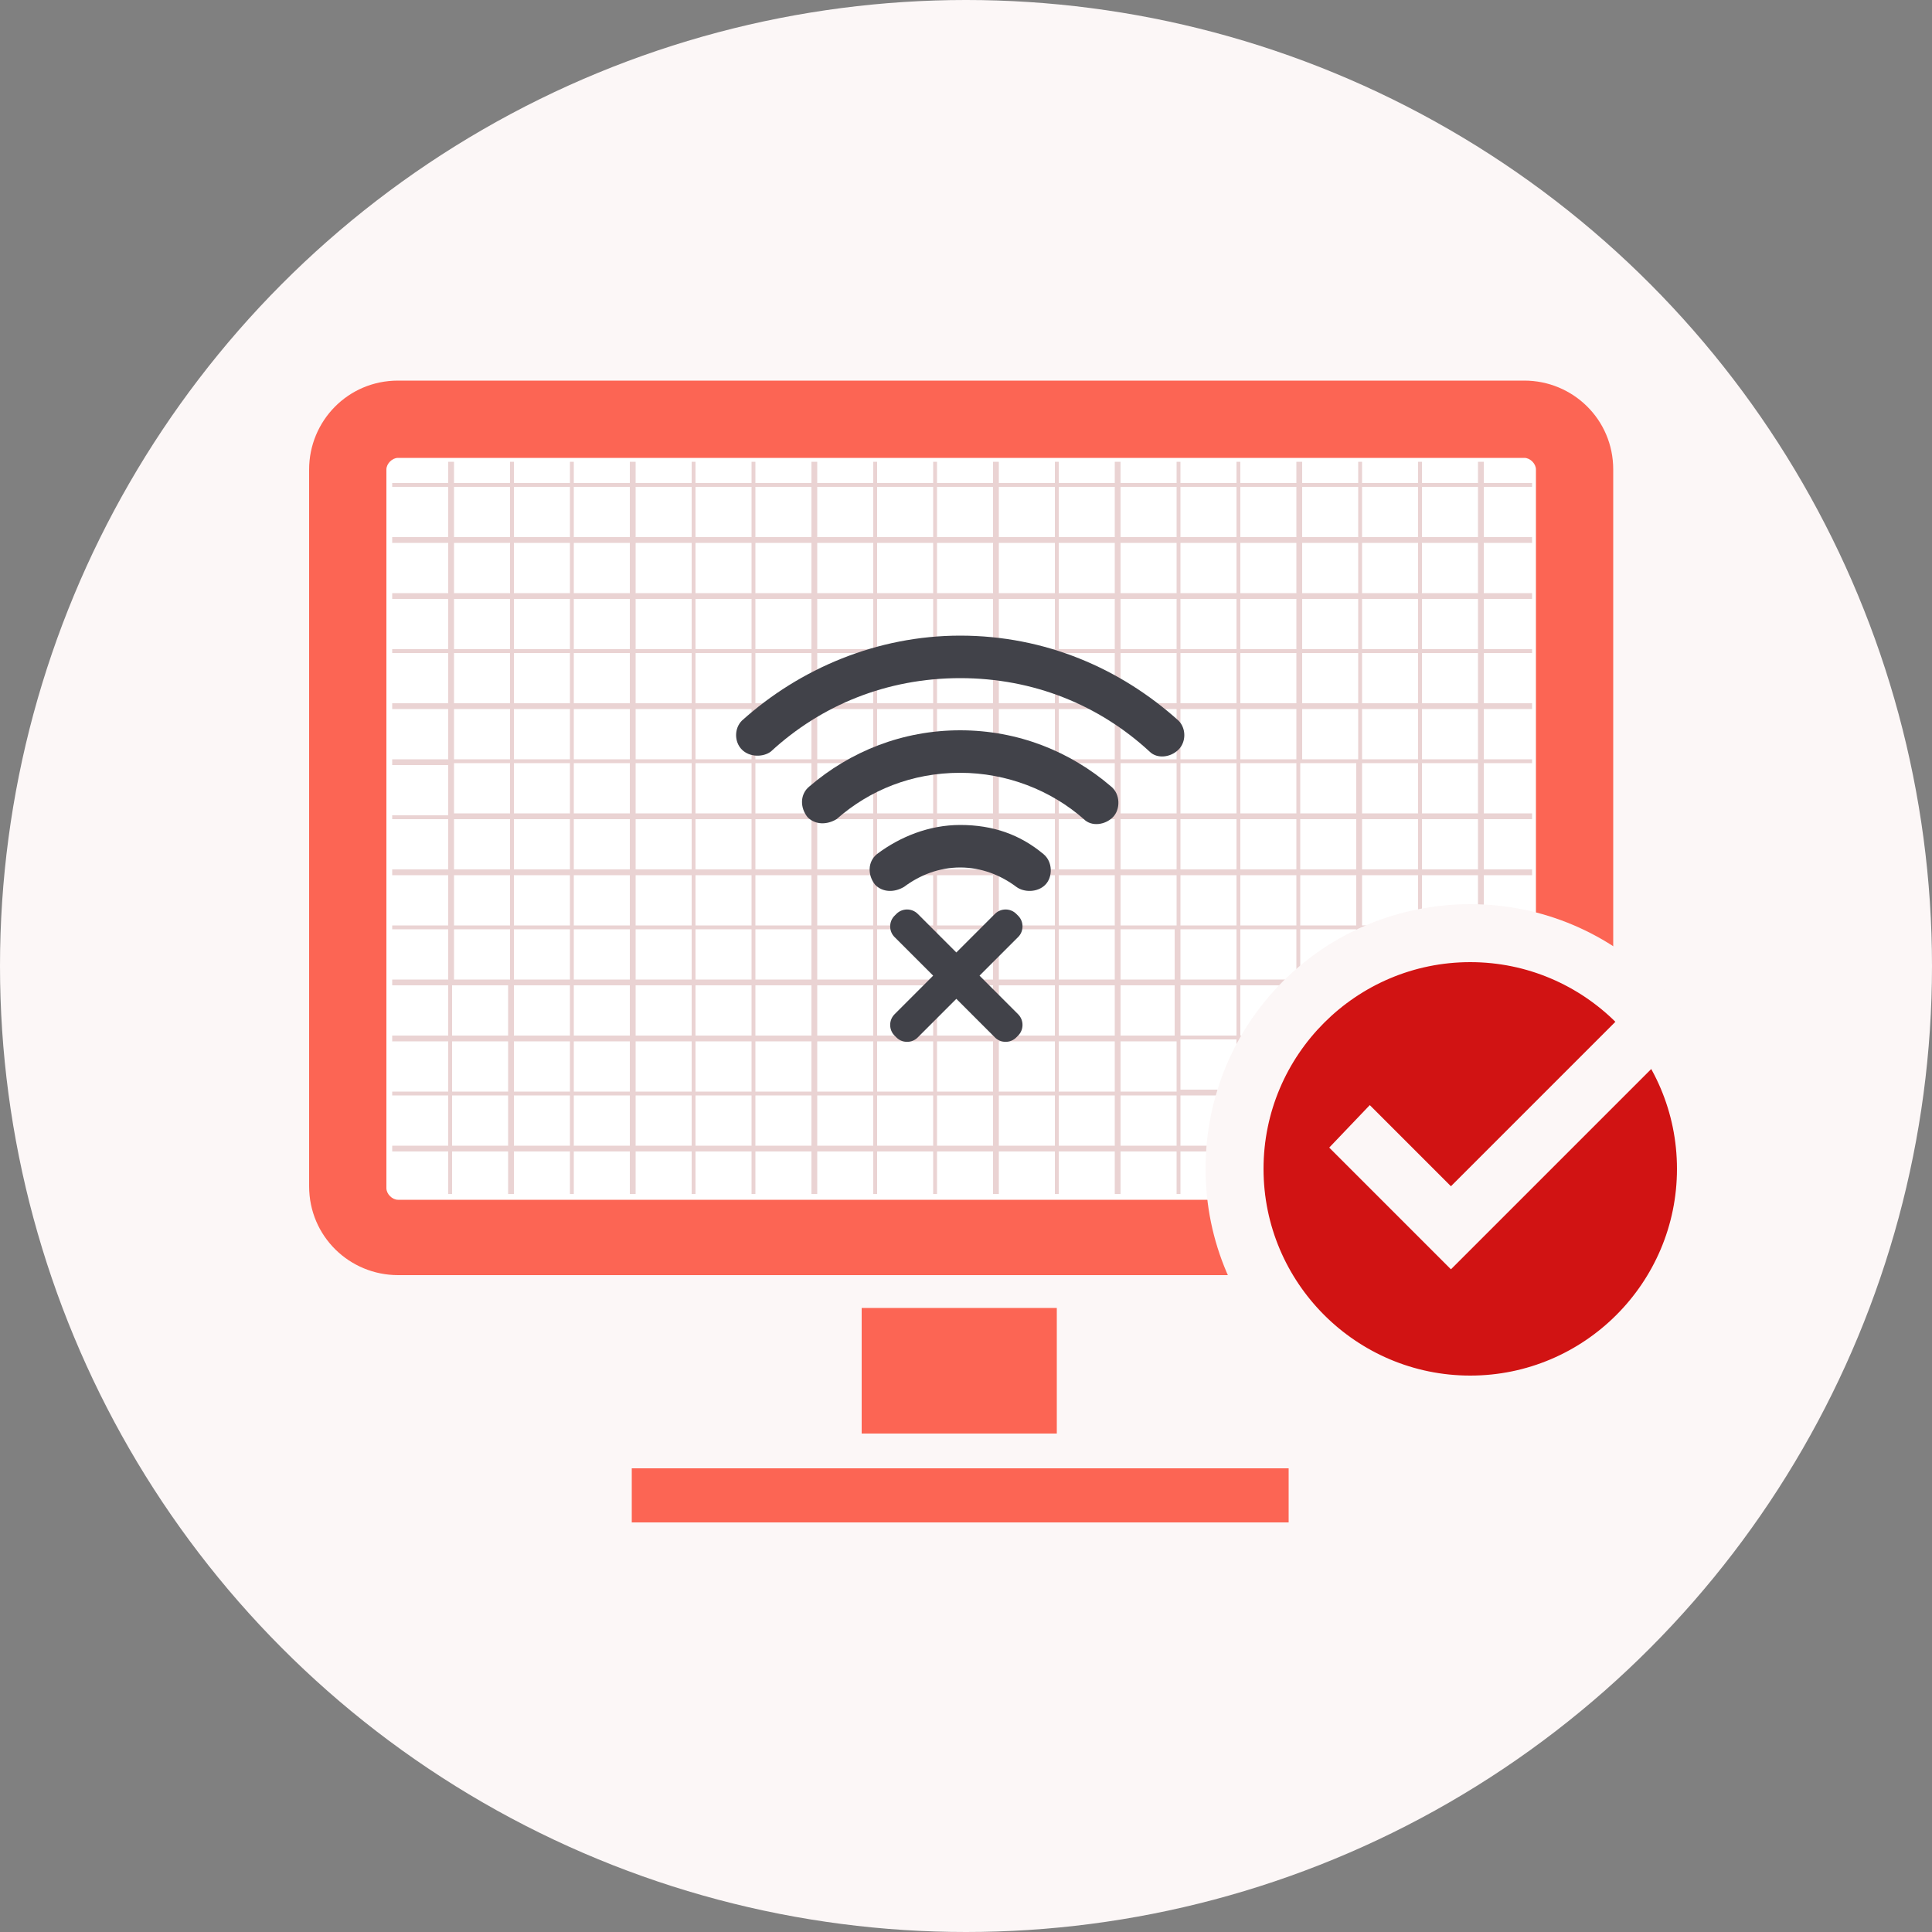 <?xml version="1.0" encoding="utf-8"?>
<!-- Generator: Adobe Illustrator 19.0.0, SVG Export Plug-In . SVG Version: 6.00 Build 0)  -->
<svg version="1.1" id="图层_1" xmlns="http://www.w3.org/2000/svg" xmlns:xlink="http://www.w3.org/1999/xlink" x="0px" y="0px"
	 viewBox="0 0 100 100" style="enable-background:new 0 0 100 100;" xml:space="preserve">
<rect x="0" y="0" width="100" height="100" fill="#808080" stroke="none"/>
<style type="text/css">
	.st0{fill:#FCF7F7;}
	.st1{fill:#FFFFFF;}
	.st2{fill:#FC6554;}
	.st3{clip-path:url(#SVGID_2_);}
	.st4{fill:#EAD3D3;}
	.st5{fill:#414249;}
	.st6{fill:#D11313;}
</style>
<g id="XMLID_153_">
	<circle class="st0" cx="50" cy="50" r="50"/>
</g>
<g id="XMLID_2_">
	<path id="XMLID_15_" class="st1" d="M78.9,64H20.6c-1.4,0-2.6-1.1-2.6-2.6V24.3c0-1.4,1.1-2.6,2.6-2.6h58.3c1.4,0,2.6,1.1,2.6,2.6
		v37.2C81.4,62.9,80.3,64,78.9,64z"/>
	<path id="XMLID_16_" class="st2" d="M78.9,66H20.6c-2.5,0-4.6-2-4.6-4.6V24.3c0-2.5,2-4.6,4.6-4.6h58.3c2.5,0,4.6,2,4.6,4.6v37.2
		C83.4,64,81.4,66,78.9,66z M20.6,23.7c-0.3,0-0.6,0.3-0.6,0.6v37.2c0,0.3,0.3,0.6,0.6,0.6h58.3c0.3,0,0.6-0.3,0.6-0.6V24.3
		c0-0.3-0.3-0.6-0.6-0.6H20.6z"/>
</g>
<g id="XMLID_65_">
	<defs>
		<rect id="SVGID_1_" x="20.3" y="23.9" width="59" height="37.9"/>
	</defs>
	<clipPath id="SVGID_2_">
		<use xlink:href="#SVGID_1_"  style="overflow:visible;"/>
	</clipPath>
	<g id="XMLID_23_" class="st3">
		<g id="XMLID_1931_">
			<rect x="-11.2" y="90.8" class="st4" width="109.7" height="0.2"/>
		</g>
		<g id="XMLID_24_">
			<path class="st4" d="M98.7,10.8h-0.1v-0.1H-11.2v0.1h-0.1v79.6h0.3v-2.2h2.9v2.2h0.3v-2.2H-5v2.2h0.3v-2.2h2.9v2.2h0.3v-2.2h2.9
				v2.2h0.3v-2.2h2.9v2.2h0.3v-2.2h2.9v2.2h0.3v-2.2h2.9v2.2h0.3v-2.2h2.9v2.2h0.3v-2.2h2.9v2.2h0.3v-2.2h2.9v2.2h0.3v-2.2h2.9v2.2
				h0.3v-2.2h2.9v2.2h0.3v-2.2h2.9v2.2h0.3v-2.2h2.9v2.2h0.3v-2.2h2.9v2.2H36v-2.2h2.9v2.2h0.3v-2.2H42v2.2h0.3v-2.2h2.9v2.2h0.3
				v-2.2h2.9v2.2h0.3v-2.2h2.9v2.2h0.3v-2.2h2.9v2.2h0.3v-2.2h2.9v2.2H58v-2.2h2.9v2.2h0.3v-2.2H64v2.2h0.3v-2.2h2.9v2.2h0.3v-2.2
				h2.9v2.2h0.3v-2.2h2.9v2.2h0.3v-2.2h2.9v2.2h0.3v-2.2h2.9v2.2h0.3v-2.2h2.9v2.2H83v-2.2h2.9v2.2h0.3v-2.2h2.9v2.2h0.3v-2.2h2.9
				v2.2h0.3v-2.2h2.9v2.2h0.3v-2.2h2.9v2.2h0.3V10.8z M95.6,87.9v-2.6h2.9v2.6H95.6z M54.6,50.7h-2.9v-2.6h2.9V50.7z M54.8,48.1h2.9
				v2.6h-2.9V48.1z M51.4,50.7h-2.9v-2.6h2.9V50.7z M48.3,50.7h-2.9v-2.6h2.9V50.7z M45.2,50.7h-2.9v-2.6h2.9V50.7z M42,50.7h-2.9
				v-2.6H42V50.7z M38.9,50.7H36v-2.6h2.9V50.7z M35.8,50.7h-2.9v-2.6h2.9V50.7z M32.6,50.7h-2.9v-2.6h2.9V50.7z M29.5,50.7h-2.9
				v-2.6h2.9V50.7z M26.6,47.9v-2.6h2.9v2.6H26.6z M29.7,45.3h2.9v2.6h-2.9V45.3z M32.9,45.3h2.9v2.6h-2.9V45.3z M36,45.3h2.9v2.6
				H36V45.3z M39.1,45.3H42v2.6h-2.9V45.3z M42.3,45.3h2.9v2.6h-2.9V45.3z M45.4,45.3h2.9v2.6h-2.9V45.3z M48.5,45.3h2.9v2.6h-2.9
				V45.3z M51.7,45.3h2.9v2.6h-2.9V45.3z M54.8,45.3h2.9v2.6h-2.9V45.3z M58,45.3h2.9v2.6H58V45.3z M60.8,48.1v2.6H58v-2.6H60.8z
				 M60.8,51v2.6H58V51H60.8z M57.7,53.6h-2.9V51h2.9V53.6z M54.6,53.6h-2.9V51h2.9V53.6z M51.4,53.6h-2.9V51h2.9V53.6z M48.3,53.6
				h-2.9V51h2.9V53.6z M45.2,53.6h-2.9V51h2.9V53.6z M42,53.6h-2.9V51H42V53.6z M38.9,53.6H36V51h2.9V53.6z M35.8,53.6h-2.9V51h2.9
				V53.6z M32.6,53.6h-2.9V51h2.9V53.6z M29.5,53.6h-2.9V51h2.9V53.6z M26.3,53.6h-2.9V51h2.9V53.6z M23.5,50.7v-2.6h2.9v2.6H23.5z
				 M23.5,47.9v-2.6h2.9v2.6H23.5z M23.5,45v-2.6h2.9V45H23.5z M26.6,42.4h2.9V45h-2.9V42.4z M29.7,42.4h2.9V45h-2.9V42.4z
				 M32.9,42.4h2.9V45h-2.9V42.4z M36,42.4h2.9V45H36V42.4z M39.1,42.4H42V45h-2.9V42.4z M42.3,42.4h2.9V45h-2.9V42.4z M45.4,42.4
				h2.9V45h-2.9V42.4z M48.5,42.4h2.9V45h-2.9V42.4z M51.7,42.4h2.9V45h-2.9V42.4z M54.8,42.4h2.9V45h-2.9V42.4z M58,42.4h2.9V45H58
				V42.4z M61.1,42.4H64V45h-2.9V42.4z M64,45.3v2.6h-2.9v-2.6H64z M64,48.1v2.6h-2.9v-2.6H64z M64,51v2.6h-2.9V51H64z M64,53.8v2.6
				h-2.9v-2.6H64z M60.8,56.5H58v-2.6h2.9V56.5z M57.7,56.5h-2.9v-2.6h2.9V56.5z M54.6,56.5h-2.9v-2.6h2.9V56.5z M51.4,56.5h-2.9
				v-2.6h2.9V56.5z M48.3,56.5h-2.9v-2.6h2.9V56.5z M45.2,56.5h-2.9v-2.6h2.9V56.5z M42,56.5h-2.9v-2.6H42V56.5z M38.9,56.5H36v-2.6
				h2.9V56.5z M35.8,56.5h-2.9v-2.6h2.9V56.5z M32.6,56.5h-2.9v-2.6h2.9V56.5z M29.5,56.5h-2.9v-2.6h2.9V56.5z M26.3,56.5h-2.9v-2.6
				h2.9V56.5z M23.2,56.5h-2.9v-2.6h2.9V56.5z M20.3,53.6V51h2.9v2.6H20.3z M20.3,50.7v-2.6h2.9v2.6H20.3z M20.3,47.9v-2.6h2.9v2.6
				H20.3z M20.3,45v-2.6h2.9V45H20.3z M20.3,42.2v-2.6h2.9v2.6H20.3z M23.5,39.5h2.9v2.6h-2.9V39.5z M26.6,39.5h2.9v2.6h-2.9V39.5z
				 M29.7,39.5h2.9v2.6h-2.9V39.5z M32.9,39.5h2.9v2.6h-2.9V39.5z M36,39.5h2.9v2.6H36V39.5z M39.1,39.5H42v2.6h-2.9V39.5z
				 M42.3,39.5h2.9v2.6h-2.9V39.5z M45.4,39.5h2.9v2.6h-2.9V39.5z M48.5,39.5h2.9v2.6h-2.9V39.5z M51.7,39.5h2.9v2.6h-2.9V39.5z
				 M54.8,39.5h2.9v2.6h-2.9V39.5z M58,39.5h2.9v2.6H58V39.5z M61.1,39.5H64v2.6h-2.9V39.5z M64.2,39.5h2.9v2.6h-2.9V39.5z
				 M67.1,42.4V45h-2.9v-2.6H67.1z M67.1,45.3v2.6h-2.9v-2.6H67.1z M67.1,48.1v2.6h-2.9v-2.6H67.1z M67.1,51v2.6h-2.9V51H67.1z
				 M67.1,53.8v2.6h-2.9v-2.6H67.1z M67.1,56.7v2.6h-2.9v-2.6H67.1z M64,59.3h-2.9v-2.6H64V59.3z M60.8,59.3H58v-2.6h2.9V59.3z
				 M57.7,59.3h-2.9v-2.6h2.9V59.3z M54.6,59.3h-2.9v-2.6h2.9V59.3z M51.4,59.3h-2.9v-2.6h2.9V59.3z M48.3,59.3h-2.9v-2.6h2.9V59.3z
				 M45.2,59.3h-2.9v-2.6h2.9V59.3z M42,59.3h-2.9v-2.6H42V59.3z M38.9,59.3H36v-2.6h2.9V59.3z M35.8,59.3h-2.9v-2.6h2.9V59.3z
				 M32.6,59.3h-2.9v-2.6h2.9V59.3z M29.5,59.3h-2.9v-2.6h2.9V59.3z M26.3,59.3h-2.9v-2.6h2.9V59.3z M23.2,59.3h-2.9v-2.6h2.9V59.3z
				 M20.1,59.3h-2.9v-2.6h2.9V59.3z M17.2,56.5v-2.6h2.9v2.6H17.2z M17.2,53.6V51h2.9v2.6H17.2z M17.2,50.7v-2.6h2.9v2.6H17.2z
				 M17.2,47.9v-2.6h2.9v2.6H17.2z M17.2,45v-2.6h2.9V45H17.2z M17.2,42.2v-2.6h2.9v2.6H17.2z M17.2,39.3v-2.6h2.9v2.6H17.2z
				 M20.3,36.7h2.9v2.6h-2.9V36.7z M23.5,36.7h2.9v2.6h-2.9V36.7z M26.6,36.7h2.9v2.6h-2.9V36.7z M29.7,36.7h2.9v2.6h-2.9V36.7z
				 M32.9,36.7h2.9v2.6h-2.9V36.7z M36,36.7h2.9v2.6H36V36.7z M39.1,36.7H42v2.6h-2.9V36.7z M42.3,36.7h2.9v2.6h-2.9V36.7z
				 M45.4,36.7h2.9v2.6h-2.9V36.7z M48.5,36.7h2.9v2.6h-2.9V36.7z M51.7,36.7h2.9v2.6h-2.9V36.7z M54.8,36.7h2.9v2.6h-2.9V36.7z
				 M58,36.7h2.9v2.6H58V36.7z M61.1,36.7H64v2.6h-2.9V36.7z M64.2,36.7h2.9v2.6h-2.9V36.7z M67.4,36.7h2.9v2.6h-2.9V36.7z
				 M70.2,39.5v2.6h-2.9v-2.6H70.2z M70.2,42.4V45h-2.9v-2.6H70.2z M70.2,45.3v2.6h-2.9v-2.6H70.2z M70.2,48.1v2.6h-2.9v-2.6H70.2z
				 M70.2,51v2.6h-2.9V51H70.2z M70.2,53.8v2.6h-2.9v-2.6H70.2z M70.2,56.7v2.6h-2.9v-2.6H70.2z M70.2,59.6v2.6h-2.9v-2.6H70.2z
				 M67.1,62.2h-2.9v-2.6h2.9V62.2z M64,62.2h-2.9v-2.6H64V62.2z M60.8,62.2H58v-2.6h2.9V62.2z M57.7,62.2h-2.9v-2.6h2.9V62.2z
				 M54.6,62.2h-2.9v-2.6h2.9V62.2z M51.4,62.2h-2.9v-2.6h2.9V62.2z M48.3,62.2h-2.9v-2.6h2.9V62.2z M45.2,62.2h-2.9v-2.6h2.9V62.2z
				 M42,62.2h-2.9v-2.6H42V62.2z M38.9,62.2H36v-2.6h2.9V62.2z M35.8,62.2h-2.9v-2.6h2.9V62.2z M32.6,62.2h-2.9v-2.6h2.9V62.2z
				 M29.5,62.2h-2.9v-2.6h2.9V62.2z M26.3,62.2h-2.9v-2.6h2.9V62.2z M23.2,62.2h-2.9v-2.6h2.9V62.2z M20.1,62.2h-2.9v-2.6h2.9V62.2z
				 M16.9,62.2h-2.9v-2.6h2.9V62.2z M14.1,59.3v-2.6h2.9v2.6H14.1z M14.1,56.5v-2.6h2.9v2.6H14.1z M14.1,53.6V51h2.9v2.6H14.1z
				 M14.1,50.7v-2.6h2.9v2.6H14.1z M14.1,47.9v-2.6h2.9v2.6H14.1z M14.1,45v-2.6h2.9V45H14.1z M14.1,42.2v-2.6h2.9v2.6H14.1z
				 M14.1,39.3v-2.6h2.9v2.6H14.1z M14.1,36.5v-2.6h2.9v2.6H14.1z M17.2,33.8h2.9v2.6h-2.9V33.8z M20.3,33.8h2.9v2.6h-2.9V33.8z
				 M23.5,33.8h2.9v2.6h-2.9V33.8z M26.6,33.8h2.9v2.6h-2.9V33.8z M29.7,33.8h2.9v2.6h-2.9V33.8z M32.9,33.8h2.9v2.6h-2.9V33.8z
				 M36,33.8h2.9v2.6H36V33.8z M39.1,33.8H42v2.6h-2.9V33.8z M42.3,33.8h2.9v2.6h-2.9V33.8z M45.4,33.8h2.9v2.6h-2.9V33.8z
				 M48.5,33.8h2.9v2.6h-2.9V33.8z M51.7,33.8h2.9v2.6h-2.9V33.8z M54.8,33.8h2.9v2.6h-2.9V33.8z M58,33.8h2.9v2.6H58V33.8z
				 M61.1,33.8H64v2.6h-2.9V33.8z M64.2,33.8h2.9v2.6h-2.9V33.8z M67.4,33.8h2.9v2.6h-2.9V33.8z M70.5,33.8h2.9v2.6h-2.9V33.8z
				 M73.4,36.7v2.6h-2.9v-2.6H73.4z M73.4,39.5v2.6h-2.9v-2.6H73.4z M73.4,42.4V45h-2.9v-2.6H73.4z M73.4,45.3v2.6h-2.9v-2.6H73.4z
				 M73.4,48.1v2.6h-2.9v-2.6H73.4z M73.4,51v2.6h-2.9V51H73.4z M73.4,53.8v2.6h-2.9v-2.6H73.4z M73.4,56.7v2.6h-2.9v-2.6H73.4z
				 M73.4,59.6v2.6h-2.9v-2.6H73.4z M73.4,62.4V65h-2.9v-2.6H73.4z M70.2,65h-2.9v-2.6h2.9V65z M67.1,65h-2.9v-2.6h2.9V65z M64,65
				h-2.9v-2.6H64V65z M60.8,65H58v-2.6h2.9V65z M57.7,65h-2.9v-2.6h2.9V65z M54.6,65h-2.9v-2.6h2.9V65z M51.4,65h-2.9v-2.6h2.9V65z
				 M48.3,65h-2.9v-2.6h2.9V65z M45.2,65h-2.9v-2.6h2.9V65z M42,65h-2.9v-2.6H42V65z M38.9,65H36v-2.6h2.9V65z M35.8,65h-2.9v-2.6
				h2.9V65z M32.6,65h-2.9v-2.6h2.9V65z M29.5,65h-2.9v-2.6h2.9V65z M26.3,65h-2.9v-2.6h2.9V65z M23.2,65h-2.9v-2.6h2.9V65z
				 M20.1,65h-2.9v-2.6h2.9V65z M16.9,65h-2.9v-2.6h2.9V65z M13.8,65h-2.9v-2.6h2.9V65z M10.9,62.2v-2.6h2.9v2.6H10.9z M10.9,59.3
				v-2.6h2.9v2.6H10.9z M10.9,56.5v-2.6h2.9v2.6H10.9z M10.9,53.6V51h2.9v2.6H10.9z M10.9,50.7v-2.6h2.9v2.6H10.9z M10.9,47.9v-2.6
				h2.9v2.6H10.9z M10.9,45v-2.6h2.9V45H10.9z M10.9,42.2v-2.6h2.9v2.6H10.9z M10.9,39.3v-2.6h2.9v2.6H10.9z M10.9,36.5v-2.6h2.9
				v2.6H10.9z M10.9,33.6V31h2.9v2.6H10.9z M14.1,31h2.9v2.6h-2.9V31z M17.2,31h2.9v2.6h-2.9V31z M20.3,31h2.9v2.6h-2.9V31z
				 M23.5,31h2.9v2.6h-2.9V31z M26.6,31h2.9v2.6h-2.9V31z M29.7,31h2.9v2.6h-2.9V31z M32.9,31h2.9v2.6h-2.9V31z M36,31h2.9v2.6H36
				V31z M39.1,31H42v2.6h-2.9V31z M42.3,31h2.9v2.6h-2.9V31z M45.4,31h2.9v2.6h-2.9V31z M48.5,31h2.9v2.6h-2.9V31z M51.7,31h2.9v2.6
				h-2.9V31z M54.8,31h2.9v2.6h-2.9V31z M58,31h2.9v2.6H58V31z M61.1,31H64v2.6h-2.9V31z M64.2,31h2.9v2.6h-2.9V31z M67.4,31h2.9
				v2.6h-2.9V31z M70.5,31h2.9v2.6h-2.9V31z M73.6,31h2.9v2.6h-2.9V31z M76.5,33.8v2.6h-2.9v-2.6H76.5z M76.5,36.7v2.6h-2.9v-2.6
				H76.5z M76.5,39.5v2.6h-2.9v-2.6H76.5z M76.5,42.4V45h-2.9v-2.6H76.5z M76.5,45.3v2.6h-2.9v-2.6H76.5z M76.5,48.1v2.6h-2.9v-2.6
				H76.5z M76.5,51v2.6h-2.9V51H76.5z M76.5,53.8v2.6h-2.9v-2.6H76.5z M76.5,56.7v2.6h-2.9v-2.6H76.5z M76.5,59.6v2.6h-2.9v-2.6
				H76.5z M76.5,62.4V65h-2.9v-2.6H76.5z M76.5,65.3v2.6h-2.9v-2.6H76.5z M73.4,67.9h-2.9v-2.6h2.9V67.9z M70.2,67.9h-2.9v-2.6h2.9
				V67.9z M67.1,67.9h-2.9v-2.6h2.9V67.9z M64,67.9h-2.9v-2.6H64V67.9z M60.8,67.9H58v-2.6h2.9V67.9z M57.7,67.9h-2.9v-2.6h2.9V67.9
				z M54.6,67.9h-2.9v-2.6h2.9V67.9z M51.4,67.9h-2.9v-2.6h2.9V67.9z M48.3,67.9h-2.9v-2.6h2.9V67.9z M45.2,67.9h-2.9v-2.6h2.9V67.9
				z M42,67.9h-2.9v-2.6H42V67.9z M38.9,67.9H36v-2.6h2.9V67.9z M35.8,67.9h-2.9v-2.6h2.9V67.9z M32.6,67.9h-2.9v-2.6h2.9V67.9z
				 M29.5,67.9h-2.9v-2.6h2.9V67.9z M26.3,67.9h-2.9v-2.6h2.9V67.9z M23.2,67.9h-2.9v-2.6h2.9V67.9z M20.1,67.9h-2.9v-2.6h2.9V67.9z
				 M16.9,67.9h-2.9v-2.6h2.9V67.9z M13.8,67.9h-2.9v-2.6h2.9V67.9z M10.7,67.9H7.8v-2.6h2.9V67.9z M7.8,65v-2.6h2.9V65H7.8z
				 M7.8,62.2v-2.6h2.9v2.6H7.8z M7.8,59.3v-2.6h2.9v2.6H7.8z M7.8,56.5v-2.6h2.9v2.6H7.8z M7.8,53.6V51h2.9v2.6H7.8z M7.8,50.7
				v-2.6h2.9v2.6H7.8z M7.8,47.9v-2.6h2.9v2.6H7.8z M7.8,45v-2.6h2.9V45H7.8z M7.8,42.2v-2.6h2.9v2.6H7.8z M7.8,39.3v-2.6h2.9v2.6
				H7.8z M7.8,36.5v-2.6h2.9v2.6H7.8z M7.8,33.6V31h2.9v2.6H7.8z M7.8,30.7v-2.6h2.9v2.6H7.8z M10.9,28.1h2.9v2.6h-2.9V28.1z
				 M14.1,28.1h2.9v2.6h-2.9V28.1z M17.2,28.1h2.9v2.6h-2.9V28.1z M20.3,28.1h2.9v2.6h-2.9V28.1z M23.5,28.1h2.9v2.6h-2.9V28.1z
				 M26.6,28.1h2.9v2.6h-2.9V28.1z M29.7,28.1h2.9v2.6h-2.9V28.1z M32.9,28.1h2.9v2.6h-2.9V28.1z M36,28.1h2.9v2.6H36V28.1z
				 M39.1,28.1H42v2.6h-2.9V28.1z M42.3,28.1h2.9v2.6h-2.9V28.1z M45.4,28.1h2.9v2.6h-2.9V28.1z M48.5,28.1h2.9v2.6h-2.9V28.1z
				 M51.7,28.1h2.9v2.6h-2.9V28.1z M54.8,28.1h2.9v2.6h-2.9V28.1z M58,28.1h2.9v2.6H58V28.1z M61.1,28.1H64v2.6h-2.9V28.1z
				 M64.2,28.1h2.9v2.6h-2.9V28.1z M67.4,28.1h2.9v2.6h-2.9V28.1z M70.5,28.1h2.9v2.6h-2.9V28.1z M73.6,28.1h2.9v2.6h-2.9V28.1z
				 M76.8,28.1h2.9v2.6h-2.9V28.1z M79.7,31v2.6h-2.9V31H79.7z M79.7,33.8v2.6h-2.9v-2.6H79.7z M79.7,36.7v2.6h-2.9v-2.6H79.7z
				 M79.7,39.5v2.6h-2.9v-2.6H79.7z M79.7,42.4V45h-2.9v-2.6H79.7z M79.7,45.3v2.6h-2.9v-2.6H79.7z M79.7,48.1v2.6h-2.9v-2.6H79.7z
				 M79.7,51v2.6h-2.9V51H79.7z M79.7,53.8v2.6h-2.9v-2.6H79.7z M79.7,56.7v2.6h-2.9v-2.6H79.7z M79.7,59.6v2.6h-2.9v-2.6H79.7z
				 M79.7,62.4V65h-2.9v-2.6H79.7z M79.7,65.3v2.6h-2.9v-2.6H79.7z M79.7,68.1v2.6h-2.9v-2.6H79.7z M76.5,70.8h-2.9v-2.6h2.9V70.8z
				 M73.4,70.8h-2.9v-2.6h2.9V70.8z M70.2,70.8h-2.9v-2.6h2.9V70.8z M67.1,70.8h-2.9v-2.6h2.9V70.8z M64,70.8h-2.9v-2.6H64V70.8z
				 M60.8,70.8H58v-2.6h2.9V70.8z M57.7,70.8h-2.9v-2.6h2.9V70.8z M54.6,70.8h-2.9v-2.6h2.9V70.8z M51.4,70.8h-2.9v-2.6h2.9V70.8z
				 M48.3,70.8h-2.9v-2.6h2.9V70.8z M45.2,70.8h-2.9v-2.6h2.9V70.8z M42,70.8h-2.9v-2.6H42V70.8z M38.9,70.8H36v-2.6h2.9V70.8z
				 M35.8,70.8h-2.9v-2.6h2.9V70.8z M32.6,70.8h-2.9v-2.6h2.9V70.8z M29.5,70.8h-2.9v-2.6h2.9V70.8z M26.3,70.8h-2.9v-2.6h2.9V70.8z
				 M23.2,70.8h-2.9v-2.6h2.9V70.8z M20.1,70.8h-2.9v-2.6h2.9V70.8z M16.9,70.8h-2.9v-2.6h2.9V70.8z M13.8,70.8h-2.9v-2.6h2.9V70.8z
				 M10.7,70.8H7.8v-2.6h2.9V70.8z M7.5,70.8H4.7v-2.6h2.9V70.8z M4.7,67.9v-2.6h2.9v2.6H4.7z M4.7,65v-2.6h2.9V65H4.7z M4.7,62.2
				v-2.6h2.9v2.6H4.7z M4.7,59.3v-2.6h2.9v2.6H4.7z M4.7,56.5v-2.6h2.9v2.6H4.7z M4.7,53.6V51h2.9v2.6H4.7z M4.7,50.7v-2.6h2.9v2.6
				H4.7z M4.7,47.9v-2.6h2.9v2.6H4.7z M4.7,45v-2.6h2.9V45H4.7z M4.7,42.2v-2.6h2.9v2.6H4.7z M4.7,39.3v-2.6h2.9v2.6H4.7z M4.7,36.5
				v-2.6h2.9v2.6H4.7z M4.7,33.6V31h2.9v2.6H4.7z M4.7,30.7v-2.6h2.9v2.6H4.7z M4.7,27.9v-2.6h2.9v2.6H4.7z M7.8,25.2h2.9v2.6H7.8
				V25.2z M10.9,25.2h2.9v2.6h-2.9V25.2z M14.1,25.2h2.9v2.6h-2.9V25.2z M17.2,25.2h2.9v2.6h-2.9V25.2z M20.3,25.2h2.9v2.6h-2.9
				V25.2z M23.5,25.2h2.9v2.6h-2.9V25.2z M26.6,25.2h2.9v2.6h-2.9V25.2z M29.7,25.2h2.9v2.6h-2.9V25.2z M32.9,25.2h2.9v2.6h-2.9
				V25.2z M36,25.2h2.9v2.6H36V25.2z M39.1,25.2H42v2.6h-2.9V25.2z M42.3,25.2h2.9v2.6h-2.9V25.2z M45.4,25.2h2.9v2.6h-2.9V25.2z
				 M48.5,25.2h2.9v2.6h-2.9V25.2z M51.7,25.2h2.9v2.6h-2.9V25.2z M54.8,25.2h2.9v2.6h-2.9V25.2z M58,25.2h2.9v2.6H58V25.2z
				 M61.1,25.2H64v2.6h-2.9V25.2z M64.2,25.2h2.9v2.6h-2.9V25.2z M67.4,25.2h2.9v2.6h-2.9V25.2z M70.5,25.2h2.9v2.6h-2.9V25.2z
				 M73.6,25.2h2.9v2.6h-2.9V25.2z M76.8,25.2h2.9v2.6h-2.9V25.2z M79.9,25.2h2.9v2.6h-2.9V25.2z M82.8,28.1v2.6h-2.9v-2.6H82.8z
				 M82.8,31v2.6h-2.9V31H82.8z M82.8,33.8v2.6h-2.9v-2.6H82.8z M82.8,36.7v2.6h-2.9v-2.6H82.8z M82.8,39.5v2.6h-2.9v-2.6H82.8z
				 M82.8,42.4V45h-2.9v-2.6H82.8z M82.8,45.3v2.6h-2.9v-2.6H82.8z M82.8,48.1v2.6h-2.9v-2.6H82.8z M82.8,51v2.6h-2.9V51H82.8z
				 M82.8,53.8v2.6h-2.9v-2.6H82.8z M82.8,56.7v2.6h-2.9v-2.6H82.8z M82.8,59.6v2.6h-2.9v-2.6H82.8z M82.8,62.4V65h-2.9v-2.6H82.8z
				 M82.8,65.3v2.6h-2.9v-2.6H82.8z M82.8,68.1v2.6h-2.9v-2.6H82.8z M82.8,71v2.6h-2.9V71H82.8z M79.7,73.6h-2.9V71h2.9V73.6z
				 M76.5,73.6h-2.9V71h2.9V73.6z M73.4,73.6h-2.9V71h2.9V73.6z M70.2,73.6h-2.9V71h2.9V73.6z M67.1,73.6h-2.9V71h2.9V73.6z
				 M64,73.6h-2.9V71H64V73.6z M60.8,73.6H58V71h2.9V73.6z M57.7,73.6h-2.9V71h2.9V73.6z M54.6,73.6h-2.9V71h2.9V73.6z M51.4,73.6
				h-2.9V71h2.9V73.6z M48.3,73.6h-2.9V71h2.9V73.6z M45.2,73.6h-2.9V71h2.9V73.6z M42,73.6h-2.9V71H42V73.6z M38.9,73.6H36V71h2.9
				V73.6z M35.8,73.6h-2.9V71h2.9V73.6z M32.6,73.6h-2.9V71h2.9V73.6z M29.5,73.6h-2.9V71h2.9V73.6z M26.3,73.6h-2.9V71h2.9V73.6z
				 M23.2,73.6h-2.9V71h2.9V73.6z M20.1,73.6h-2.9V71h2.9V73.6z M16.9,73.6h-2.9V71h2.9V73.6z M13.8,73.6h-2.9V71h2.9V73.6z
				 M10.7,73.6H7.8V71h2.9V73.6z M7.5,73.6H4.7V71h2.9V73.6z M4.4,73.6H1.5V71h2.9V73.6z M1.5,70.8v-2.6h2.9v2.6H1.5z M1.5,67.9
				v-2.6h2.9v2.6H1.5z M1.5,65v-2.6h2.9V65H1.5z M1.5,62.2v-2.6h2.9v2.6H1.5z M1.5,59.3v-2.6h2.9v2.6H1.5z M1.5,56.5v-2.6h2.9v2.6
				H1.5z M1.5,53.6V51h2.9v2.6H1.5z M1.5,50.7v-2.6h2.9v2.6H1.5z M1.5,47.9v-2.6h2.9v2.6H1.5z M1.5,45v-2.6h2.9V45H1.5z M1.5,42.2
				v-2.6h2.9v2.6H1.5z M1.5,39.3v-2.6h2.9v2.6H1.5z M1.5,36.5v-2.6h2.9v2.6H1.5z M1.5,33.6V31h2.9v2.6H1.5z M1.5,30.7v-2.6h2.9v2.6
				H1.5z M1.5,27.9v-2.6h2.9v2.6H1.5z M1.5,25v-2.6h2.9V25H1.5z M4.7,22.4h2.9V25H4.7V22.4z M7.8,22.4h2.9V25H7.8V22.4z M10.9,22.4
				h2.9V25h-2.9V22.4z M14.1,22.4h2.9V25h-2.9V22.4z M17.2,22.4h2.9V25h-2.9V22.4z M20.3,22.4h2.9V25h-2.9V22.4z M23.5,22.4h2.9V25
				h-2.9V22.4z M26.6,22.4h2.9V25h-2.9V22.4z M29.7,22.4h2.9V25h-2.9V22.4z M32.9,22.4h2.9V25h-2.9V22.4z M36,22.4h2.9V25H36V22.4z
				 M39.1,22.4H42V25h-2.9V22.4z M42.3,22.4h2.9V25h-2.9V22.4z M45.4,22.4h2.9V25h-2.9V22.4z M48.5,22.4h2.9V25h-2.9V22.4z
				 M51.7,22.4h2.9V25h-2.9V22.4z M54.8,22.4h2.9V25h-2.9V22.4z M58,22.4h2.9V25H58V22.4z M61.1,22.4H64V25h-2.9V22.4z M64.2,22.4
				h2.9V25h-2.9V22.4z M67.4,22.4h2.9V25h-2.9V22.4z M70.5,22.4h2.9V25h-2.9V22.4z M73.6,22.4h2.9V25h-2.9V22.4z M76.8,22.4h2.9V25
				h-2.9V22.4z M79.9,22.4h2.9V25h-2.9V22.4z M83,22.4h2.9V25H83V22.4z M85.9,25.2v2.6H83v-2.6H85.9z M85.9,28.1v2.6H83v-2.6H85.9z
				 M85.9,31v2.6H83V31H85.9z M85.9,33.8v2.6H83v-2.6H85.9z M85.9,36.7v2.6H83v-2.6H85.9z M85.9,39.5v2.6H83v-2.6H85.9z M85.9,42.4
				V45H83v-2.6H85.9z M85.9,45.3v2.6H83v-2.6H85.9z M85.9,48.1v2.6H83v-2.6H85.9z M85.9,51v2.6H83V51H85.9z M85.9,53.8v2.6H83v-2.6
				H85.9z M85.9,56.7v2.6H83v-2.6H85.9z M85.9,59.6v2.6H83v-2.6H85.9z M85.9,62.4V65H83v-2.6H85.9z M85.9,65.3v2.6H83v-2.6H85.9z
				 M85.9,68.1v2.6H83v-2.6H85.9z M85.9,71v2.6H83V71H85.9z M85.9,73.9v2.6H83v-2.6H85.9z M82.8,76.5h-2.9v-2.6h2.9V76.5z
				 M79.7,76.5h-2.9v-2.6h2.9V76.5z M76.5,76.5h-2.9v-2.6h2.9V76.5z M73.4,76.5h-2.9v-2.6h2.9V76.5z M70.2,76.5h-2.9v-2.6h2.9V76.5z
				 M67.1,76.5h-2.9v-2.6h2.9V76.5z M64,76.5h-2.9v-2.6H64V76.5z M60.8,76.5H58v-2.6h2.9V76.5z M57.7,76.5h-2.9v-2.6h2.9V76.5z
				 M54.6,76.5h-2.9v-2.6h2.9V76.5z M51.4,76.5h-2.9v-2.6h2.9V76.5z M48.3,76.5h-2.9v-2.6h2.9V76.5z M45.2,76.5h-2.9v-2.6h2.9V76.5z
				 M42,76.5h-2.9v-2.6H42V76.5z M38.9,76.5H36v-2.6h2.9V76.5z M35.8,76.5h-2.9v-2.6h2.9V76.5z M32.6,76.5h-2.9v-2.6h2.9V76.5z
				 M29.5,76.5h-2.9v-2.6h2.9V76.5z M26.3,76.5h-2.9v-2.6h2.9V76.5z M23.2,76.5h-2.9v-2.6h2.9V76.5z M20.1,76.5h-2.9v-2.6h2.9V76.5z
				 M16.9,76.5h-2.9v-2.6h2.9V76.5z M13.8,76.5h-2.9v-2.6h2.9V76.5z M10.7,76.5H7.8v-2.6h2.9V76.5z M7.5,76.5H4.7v-2.6h2.9V76.5z
				 M4.4,76.5H1.5v-2.6h2.9V76.5z M1.3,76.5h-2.9v-2.6h2.9V76.5z M-1.6,73.6V71h2.9v2.6H-1.6z M-1.6,70.8v-2.6h2.9v2.6H-1.6z
				 M-1.6,67.9v-2.6h2.9v2.6H-1.6z M-1.6,65v-2.6h2.9V65H-1.6z M-1.6,62.2v-2.6h2.9v2.6H-1.6z M-1.6,59.3v-2.6h2.9v2.6H-1.6z
				 M-1.6,56.5v-2.6h2.9v2.6H-1.6z M-1.6,53.6V51h2.9v2.6H-1.6z M-1.6,50.7v-2.6h2.9v2.6H-1.6z M-1.6,47.9v-2.6h2.9v2.6H-1.6z
				 M-1.6,45v-2.6h2.9V45H-1.6z M-1.6,42.2v-2.6h2.9v2.6H-1.6z M-1.6,39.3v-2.6h2.9v2.6H-1.6z M-1.6,36.5v-2.6h2.9v2.6H-1.6z
				 M-1.6,33.6V31h2.9v2.6H-1.6z M-1.6,30.7v-2.6h2.9v2.6H-1.6z M-1.6,27.9v-2.6h2.9v2.6H-1.6z M-1.6,25v-2.6h2.9V25H-1.6z
				 M-1.6,22.2v-2.6h2.9v2.6H-1.6z M1.5,19.5h2.9v2.6H1.5V19.5z M4.7,19.5h2.9v2.6H4.7V19.5z M7.8,19.5h2.9v2.6H7.8V19.5z
				 M10.9,19.5h2.9v2.6h-2.9V19.5z M14.1,19.5h2.9v2.6h-2.9V19.5z M17.2,19.5h2.9v2.6h-2.9V19.5z M20.3,19.5h2.9v2.6h-2.9V19.5z
				 M23.5,19.5h2.9v2.6h-2.9V19.5z M26.6,19.5h2.9v2.6h-2.9V19.5z M29.7,19.5h2.9v2.6h-2.9V19.5z M32.9,19.5h2.9v2.6h-2.9V19.5z
				 M36,19.5h2.9v2.6H36V19.5z M39.1,19.5H42v2.6h-2.9V19.5z M42.3,19.5h2.9v2.6h-2.9V19.5z M45.4,19.5h2.9v2.6h-2.9V19.5z
				 M48.5,19.5h2.9v2.6h-2.9V19.5z M51.7,19.5h2.9v2.6h-2.9V19.5z M54.8,19.5h2.9v2.6h-2.9V19.5z M58,19.5h2.9v2.6H58V19.5z
				 M61.1,19.5H64v2.6h-2.9V19.5z M64.2,19.5h2.9v2.6h-2.9V19.5z M67.4,19.5h2.9v2.6h-2.9V19.5z M70.5,19.5h2.9v2.6h-2.9V19.5z
				 M73.6,19.5h2.9v2.6h-2.9V19.5z M76.8,19.5h2.9v2.6h-2.9V19.5z M79.9,19.5h2.9v2.6h-2.9V19.5z M83,19.5h2.9v2.6H83V19.5z
				 M86.2,19.5h2.9v2.6h-2.9V19.5z M89.1,22.4V25h-2.9v-2.6H89.1z M89.1,25.2v2.6h-2.9v-2.6H89.1z M89.1,28.1v2.6h-2.9v-2.6H89.1z
				 M89.1,31v2.6h-2.9V31H89.1z M89.1,33.8v2.6h-2.9v-2.6H89.1z M89.1,36.7v2.6h-2.9v-2.6H89.1z M89.1,39.5v2.6h-2.9v-2.6H89.1z
				 M89.1,42.4V45h-2.9v-2.6H89.1z M89.1,45.3v2.6h-2.9v-2.6H89.1z M89.1,48.1v2.6h-2.9v-2.6H89.1z M89.1,51v2.6h-2.9V51H89.1z
				 M89.1,53.8v2.6h-2.9v-2.6H89.1z M89.1,56.7v2.6h-2.9v-2.6H89.1z M89.1,59.6v2.6h-2.9v-2.6H89.1z M89.1,62.4V65h-2.9v-2.6H89.1z
				 M89.1,65.3v2.6h-2.9v-2.6H89.1z M89.1,68.1v2.6h-2.9v-2.6H89.1z M89.1,71v2.6h-2.9V71H89.1z M89.1,73.9v2.6h-2.9v-2.6H89.1z
				 M89.1,76.7v2.6h-2.9v-2.6H89.1z M85.9,79.3H83v-2.6h2.9V79.3z M82.8,79.3h-2.9v-2.6h2.9V79.3z M79.7,79.3h-2.9v-2.6h2.9V79.3z
				 M76.5,79.3h-2.9v-2.6h2.9V79.3z M73.4,79.3h-2.9v-2.6h2.9V79.3z M70.2,79.3h-2.9v-2.6h2.9V79.3z M67.1,79.3h-2.9v-2.6h2.9V79.3z
				 M64,79.3h-2.9v-2.6H64V79.3z M60.8,79.3H58v-2.6h2.9V79.3z M57.7,79.3h-2.9v-2.6h2.9V79.3z M54.6,79.3h-2.9v-2.6h2.9V79.3z
				 M51.4,79.3h-2.9v-2.6h2.9V79.3z M48.3,79.3h-2.9v-2.6h2.9V79.3z M45.2,79.3h-2.9v-2.6h2.9V79.3z M42,79.3h-2.9v-2.6H42V79.3z
				 M38.9,79.3H36v-2.6h2.9V79.3z M35.8,79.3h-2.9v-2.6h2.9V79.3z M32.6,79.3h-2.9v-2.6h2.9V79.3z M29.5,79.3h-2.9v-2.6h2.9V79.3z
				 M26.3,79.3h-2.9v-2.6h2.9V79.3z M23.2,79.3h-2.9v-2.6h2.9V79.3z M20.1,79.3h-2.9v-2.6h2.9V79.3z M16.9,79.3h-2.9v-2.6h2.9V79.3z
				 M13.8,79.3h-2.9v-2.6h2.9V79.3z M10.7,79.3H7.8v-2.6h2.9V79.3z M7.5,79.3H4.7v-2.6h2.9V79.3z M4.4,79.3H1.5v-2.6h2.9V79.3z
				 M1.3,79.3h-2.9v-2.6h2.9V79.3z M-1.9,79.3h-2.9v-2.6h2.9V79.3z M-4.8,76.5v-2.6h2.9v2.6H-4.8z M-4.8,73.6V71h2.9v2.6H-4.8z
				 M-4.8,70.8v-2.6h2.9v2.6H-4.8z M-4.8,67.9v-2.6h2.9v2.6H-4.8z M-4.8,65v-2.6h2.9V65H-4.8z M-4.8,62.2v-2.6h2.9v2.6H-4.8z
				 M-4.8,59.3v-2.6h2.9v2.6H-4.8z M-4.8,56.5v-2.6h2.9v2.6H-4.8z M-4.8,53.6V51h2.9v2.6H-4.8z M-4.8,50.7v-2.6h2.9v2.6H-4.8z
				 M-4.8,47.9v-2.6h2.9v2.6H-4.8z M-4.8,45v-2.6h2.9V45H-4.8z M-4.8,42.2v-2.6h2.9v2.6H-4.8z M-4.8,39.3v-2.6h2.9v2.6H-4.8z
				 M-4.8,36.5v-2.6h2.9v2.6H-4.8z M-4.8,33.6V31h2.9v2.6H-4.8z M-4.8,30.7v-2.6h2.9v2.6H-4.8z M-4.8,27.9v-2.6h2.9v2.6H-4.8z
				 M-4.8,25v-2.6h2.9V25H-4.8z M-4.8,22.2v-2.6h2.9v2.6H-4.8z M-4.8,19.3v-2.6h2.9v2.6H-4.8z M-1.6,16.7h2.9v2.6h-2.9V16.7z
				 M1.5,16.7h2.9v2.6H1.5V16.7z M4.7,16.7h2.9v2.6H4.7V16.7z M7.8,16.7h2.9v2.6H7.8V16.7z M10.9,16.7h2.9v2.6h-2.9V16.7z
				 M14.1,16.7h2.9v2.6h-2.9V16.7z M17.2,16.7h2.9v2.6h-2.9V16.7z M20.3,16.7h2.9v2.6h-2.9V16.7z M23.5,16.7h2.9v2.6h-2.9V16.7z
				 M26.6,16.7h2.9v2.6h-2.9V16.7z M29.7,16.7h2.9v2.6h-2.9V16.7z M32.9,16.7h2.9v2.6h-2.9V16.7z M36,16.7h2.9v2.6H36V16.7z
				 M39.1,16.7H42v2.6h-2.9V16.7z M42.3,16.7h2.9v2.6h-2.9V16.7z M45.4,16.7h2.9v2.6h-2.9V16.7z M48.5,16.7h2.9v2.6h-2.9V16.7z
				 M51.7,16.7h2.9v2.6h-2.9V16.7z M54.8,16.7h2.9v2.6h-2.9V16.7z M58,16.7h2.9v2.6H58V16.7z M61.1,16.7H64v2.6h-2.9V16.7z
				 M64.2,16.7h2.9v2.6h-2.9V16.7z M67.4,16.7h2.9v2.6h-2.9V16.7z M70.5,16.7h2.9v2.6h-2.9V16.7z M73.6,16.7h2.9v2.6h-2.9V16.7z
				 M76.8,16.7h2.9v2.6h-2.9V16.7z M79.9,16.7h2.9v2.6h-2.9V16.7z M83,16.7h2.9v2.6H83V16.7z M86.2,16.7h2.9v2.6h-2.9V16.7z
				 M89.3,16.7h2.9v2.6h-2.9V16.7z M92.2,19.5v2.6h-2.9v-2.6H92.2z M92.2,22.4V25h-2.9v-2.6H92.2z M92.2,25.2v2.6h-2.9v-2.6H92.2z
				 M92.2,28.1v2.6h-2.9v-2.6H92.2z M92.2,31v2.6h-2.9V31H92.2z M92.2,33.8v2.6h-2.9v-2.6H92.2z M92.2,36.7v2.6h-2.9v-2.6H92.2z
				 M92.2,39.5v2.6h-2.9v-2.6H92.2z M92.2,42.4V45h-2.9v-2.6H92.2z M92.2,45.3v2.6h-2.9v-2.6H92.2z M92.2,48.1v2.6h-2.9v-2.6H92.2z
				 M92.2,51v2.6h-2.9V51H92.2z M92.2,53.8v2.6h-2.9v-2.6H92.2z M92.2,56.7v2.6h-2.9v-2.6H92.2z M92.2,59.6v2.6h-2.9v-2.6H92.2z
				 M92.2,62.4V65h-2.9v-2.6H92.2z M92.2,65.3v2.6h-2.9v-2.6H92.2z M92.2,68.1v2.6h-2.9v-2.6H92.2z M92.2,71v2.6h-2.9V71H92.2z
				 M92.2,73.9v2.6h-2.9v-2.6H92.2z M92.2,76.7v2.6h-2.9v-2.6H92.2z M92.2,79.6v2.6h-2.9v-2.6H92.2z M89.1,82.2h-2.9v-2.6h2.9V82.2z
				 M85.9,82.2H83v-2.6h2.9V82.2z M82.8,82.2h-2.9v-2.6h2.9V82.2z M79.7,82.2h-2.9v-2.6h2.9V82.2z M76.5,82.2h-2.9v-2.6h2.9V82.2z
				 M73.4,82.2h-2.9v-2.6h2.9V82.2z M70.2,82.2h-2.9v-2.6h2.9V82.2z M67.1,82.2h-2.9v-2.6h2.9V82.2z M64,82.2h-2.9v-2.6H64V82.2z
				 M60.8,82.2H58v-2.6h2.9V82.2z M57.7,82.2h-2.9v-2.6h2.9V82.2z M54.6,82.2h-2.9v-2.6h2.9V82.2z M51.4,82.2h-2.9v-2.6h2.9V82.2z
				 M48.3,82.2h-2.9v-2.6h2.9V82.2z M45.2,82.2h-2.9v-2.6h2.9V82.2z M42,82.2h-2.9v-2.6H42V82.2z M38.9,82.2H36v-2.6h2.9V82.2z
				 M35.8,82.2h-2.9v-2.6h2.9V82.2z M32.6,82.2h-2.9v-2.6h2.9V82.2z M29.5,82.2h-2.9v-2.6h2.9V82.2z M26.3,82.2h-2.9v-2.6h2.9V82.2z
				 M23.2,82.2h-2.9v-2.6h2.9V82.2z M20.1,82.2h-2.9v-2.6h2.9V82.2z M16.9,82.2h-2.9v-2.6h2.9V82.2z M13.8,82.2h-2.9v-2.6h2.9V82.2z
				 M10.7,82.2H7.8v-2.6h2.9V82.2z M7.5,82.2H4.7v-2.6h2.9V82.2z M4.4,82.2H1.5v-2.6h2.9V82.2z M1.3,82.2h-2.9v-2.6h2.9V82.2z
				 M-1.9,82.2h-2.9v-2.6h2.9V82.2z M-5,82.2h-2.9v-2.6H-5V82.2z M-7.9,79.3v-2.6H-5v2.6H-7.9z M-7.9,76.5v-2.6H-5v2.6H-7.9z
				 M-7.9,73.6V71H-5v2.6H-7.9z M-7.9,70.8v-2.6H-5v2.6H-7.9z M-7.9,67.9v-2.6H-5v2.6H-7.9z M-7.9,65v-2.6H-5V65H-7.9z M-7.9,62.2
				v-2.6H-5v2.6H-7.9z M-7.9,59.3v-2.6H-5v2.6H-7.9z M-7.9,56.5v-2.6H-5v2.6H-7.9z M-7.9,53.6V51H-5v2.6H-7.9z M-7.9,50.7v-2.6H-5
				v2.6H-7.9z M-7.9,47.9v-2.6H-5v2.6H-7.9z M-7.9,45v-2.6H-5V45H-7.9z M-7.9,42.2v-2.6H-5v2.6H-7.9z M-7.9,39.3v-2.6H-5v2.6H-7.9z
				 M-7.9,36.5v-2.6H-5v2.6H-7.9z M-7.9,33.6V31H-5v2.6H-7.9z M-7.9,30.7v-2.6H-5v2.6H-7.9z M-7.9,27.9v-2.6H-5v2.6H-7.9z M-7.9,25
				v-2.6H-5V25H-7.9z M-7.9,22.2v-2.6H-5v2.6H-7.9z M-7.9,19.3v-2.6H-5v2.6H-7.9z M-7.9,16.4v-2.6H-5v2.6H-7.9z M-4.8,13.8h2.9v2.6
				h-2.9V13.8z M-1.6,13.8h2.9v2.6h-2.9V13.8z M1.5,13.8h2.9v2.6H1.5V13.8z M4.7,13.8h2.9v2.6H4.7V13.8z M7.8,13.8h2.9v2.6H7.8V13.8
				z M10.9,13.8h2.9v2.6h-2.9V13.8z M14.1,13.8h2.9v2.6h-2.9V13.8z M17.2,13.8h2.9v2.6h-2.9V13.8z M20.3,13.8h2.9v2.6h-2.9V13.8z
				 M23.5,13.8h2.9v2.6h-2.9V13.8z M26.6,13.8h2.9v2.6h-2.9V13.8z M29.7,13.8h2.9v2.6h-2.9V13.8z M32.9,13.8h2.9v2.6h-2.9V13.8z
				 M36,13.8h2.9v2.6H36V13.8z M39.1,13.8H42v2.6h-2.9V13.8z M42.3,13.8h2.9v2.6h-2.9V13.8z M45.4,13.8h2.9v2.6h-2.9V13.8z
				 M48.5,13.8h2.9v2.6h-2.9V13.8z M51.7,13.8h2.9v2.6h-2.9V13.8z M54.8,13.8h2.9v2.6h-2.9V13.8z M58,13.8h2.9v2.6H58V13.8z
				 M61.1,13.8H64v2.6h-2.9V13.8z M64.2,13.8h2.9v2.6h-2.9V13.8z M67.4,13.8h2.9v2.6h-2.9V13.8z M70.5,13.8h2.9v2.6h-2.9V13.8z
				 M73.6,13.8h2.9v2.6h-2.9V13.8z M76.8,13.8h2.9v2.6h-2.9V13.8z M79.9,13.8h2.9v2.6h-2.9V13.8z M83,13.8h2.9v2.6H83V13.8z
				 M86.2,13.8h2.9v2.6h-2.9V13.8z M89.3,13.8h2.9v2.6h-2.9V13.8z M92.4,13.8h2.9v2.6h-2.9V13.8z M95.3,16.7v2.6h-2.9v-2.6H95.3z
				 M95.3,19.5v2.6h-2.9v-2.6H95.3z M95.3,22.4V25h-2.9v-2.6H95.3z M95.3,25.2v2.6h-2.9v-2.6H95.3z M95.3,28.1v2.6h-2.9v-2.6H95.3z
				 M95.3,31v2.6h-2.9V31H95.3z M95.3,33.8v2.6h-2.9v-2.6H95.3z M95.3,36.7v2.6h-2.9v-2.6H95.3z M95.3,39.5v2.6h-2.9v-2.6H95.3z
				 M95.3,42.4V45h-2.9v-2.6H95.3z M95.3,45.3v2.6h-2.9v-2.6H95.3z M95.3,48.1v2.6h-2.9v-2.6H95.3z M95.3,51v2.6h-2.9V51H95.3z
				 M95.3,53.8v2.6h-2.9v-2.6H95.3z M95.3,56.7v2.6h-2.9v-2.6H95.3z M95.3,59.6v2.6h-2.9v-2.6H95.3z M95.3,62.4V65h-2.9v-2.6H95.3z
				 M95.3,65.3v2.6h-2.9v-2.6H95.3z M95.3,68.1v2.6h-2.9v-2.6H95.3z M95.3,71v2.6h-2.9V71H95.3z M95.3,73.9v2.6h-2.9v-2.6H95.3z
				 M95.3,76.7v2.6h-2.9v-2.6H95.3z M95.3,79.6v2.6h-2.9v-2.6H95.3z M95.3,82.4v2.6h-2.9v-2.6H95.3z M92.2,85.1h-2.9v-2.6h2.9V85.1z
				 M89.1,85.1h-2.9v-2.6h2.9V85.1z M85.9,85.1H83v-2.6h2.9V85.1z M82.8,85.1h-2.9v-2.6h2.9V85.1z M79.7,85.1h-2.9v-2.6h2.9V85.1z
				 M76.5,85.1h-2.9v-2.6h2.9V85.1z M73.4,85.1h-2.9v-2.6h2.9V85.1z M70.2,85.1h-2.9v-2.6h2.9V85.1z M67.1,85.1h-2.9v-2.6h2.9V85.1z
				 M64,85.1h-2.9v-2.6H64V85.1z M60.8,85.1H58v-2.6h2.9V85.1z M57.7,85.1h-2.9v-2.6h2.9V85.1z M54.6,85.1h-2.9v-2.6h2.9V85.1z
				 M51.4,85.1h-2.9v-2.6h2.9V85.1z M48.3,85.1h-2.9v-2.6h2.9V85.1z M45.2,85.1h-2.9v-2.6h2.9V85.1z M42,85.1h-2.9v-2.6H42V85.1z
				 M38.9,85.1H36v-2.6h2.9V85.1z M35.8,85.1h-2.9v-2.6h2.9V85.1z M32.6,85.1h-2.9v-2.6h2.9V85.1z M29.5,85.1h-2.9v-2.6h2.9V85.1z
				 M26.3,85.1h-2.9v-2.6h2.9V85.1z M23.2,85.1h-2.9v-2.6h2.9V85.1z M20.1,85.1h-2.9v-2.6h2.9V85.1z M16.9,85.1h-2.9v-2.6h2.9V85.1z
				 M13.8,85.1h-2.9v-2.6h2.9V85.1z M10.7,85.1H7.8v-2.6h2.9V85.1z M7.5,85.1H4.7v-2.6h2.9V85.1z M4.4,85.1H1.5v-2.6h2.9V85.1z
				 M1.3,85.1h-2.9v-2.6h2.9V85.1z M-1.9,85.1h-2.9v-2.6h2.9V85.1z M-5,85.1h-2.9v-2.6H-5V85.1z M-8.1,85.1H-11v-2.6h2.9V85.1z
				 M-11,82.2v-2.6h2.9v2.6H-11z M-11,79.3v-2.6h2.9v2.6H-11z M-11,76.5v-2.6h2.9v2.6H-11z M-11,73.6V71h2.9v2.6H-11z M-11,70.8
				v-2.6h2.9v2.6H-11z M-11,67.9v-2.6h2.9v2.6H-11z M-11,65v-2.6h2.9V65H-11z M-11,62.2v-2.6h2.9v2.6H-11z M-11,59.3v-2.6h2.9v2.6
				H-11z M-11,56.5v-2.6h2.9v2.6H-11z M-11,53.6V51h2.9v2.6H-11z M-11,50.7v-2.6h2.9v2.6H-11z M-11,47.9v-2.6h2.9v2.6H-11z M-11,45
				v-2.6h2.9V45H-11z M-11,42.2v-2.6h2.9v2.6H-11z M-11,39.3v-2.6h2.9v2.6H-11z M-11,36.5v-2.6h2.9v2.6H-11z M-11,33.6V31h2.9v2.6
				H-11z M-11,30.7v-2.6h2.9v2.6H-11z M-11,27.9v-2.6h2.9v2.6H-11z M-11,25v-2.6h2.9V25H-11z M-11,22.2v-2.6h2.9v2.6H-11z M-11,19.3
				v-2.6h2.9v2.6H-11z M-11,16.4v-2.6h2.9v2.6H-11z M-11,13.6v-2.6h2.9v2.6H-11z M-7.9,10.9H-5v2.6h-2.9V10.9z M-4.8,10.9h2.9v2.6
				h-2.9V10.9z M-1.6,10.9h2.9v2.6h-2.9V10.9z M1.5,10.9h2.9v2.6H1.5V10.9z M4.7,10.9h2.9v2.6H4.7V10.9z M7.8,10.9h2.9v2.6H7.8V10.9
				z M10.9,10.9h2.9v2.6h-2.9V10.9z M14.1,10.9h2.9v2.6h-2.9V10.9z M17.2,10.9h2.9v2.6h-2.9V10.9z M20.3,10.9h2.9v2.6h-2.9V10.9z
				 M23.5,10.9h2.9v2.6h-2.9V10.9z M26.6,10.9h2.9v2.6h-2.9V10.9z M29.7,10.9h2.9v2.6h-2.9V10.9z M32.9,10.9h2.9v2.6h-2.9V10.9z
				 M36,10.9h2.9v2.6H36V10.9z M39.1,10.9H42v2.6h-2.9V10.9z M42.3,10.9h2.9v2.6h-2.9V10.9z M45.4,10.9h2.9v2.6h-2.9V10.9z
				 M48.5,10.9h2.9v2.6h-2.9V10.9z M51.7,10.9h2.9v2.6h-2.9V10.9z M54.8,10.9h2.9v2.6h-2.9V10.9z M58,10.9h2.9v2.6H58V10.9z
				 M61.1,10.9H64v2.6h-2.9V10.9z M64.2,10.9h2.9v2.6h-2.9V10.9z M67.4,10.9h2.9v2.6h-2.9V10.9z M70.5,10.9h2.9v2.6h-2.9V10.9z
				 M73.6,10.9h2.9v2.6h-2.9V10.9z M76.8,10.9h2.9v2.6h-2.9V10.9z M79.9,10.9h2.9v2.6h-2.9V10.9z M83,10.9h2.9v2.6H83V10.9z
				 M86.2,10.9h2.9v2.6h-2.9V10.9z M89.3,10.9h2.9v2.6h-2.9V10.9z M92.4,10.9h2.9v2.6h-2.9V10.9z M95.6,10.9h2.9v2.6h-2.9V10.9z
				 M98.5,13.8v2.6h-2.9v-2.6H98.5z M98.5,16.7v2.6h-2.9v-2.6H98.5z M98.5,19.5v2.6h-2.9v-2.6H98.5z M98.5,22.4V25h-2.9v-2.6H98.5z
				 M98.5,25.2v2.6h-2.9v-2.6H98.5z M98.5,28.1v2.6h-2.9v-2.6H98.5z M98.5,31v2.6h-2.9V31H98.5z M98.5,33.8v2.6h-2.9v-2.6H98.5z
				 M98.5,36.7v2.6h-2.9v-2.6H98.5z M98.5,39.5v2.6h-2.9v-2.6H98.5z M98.5,42.4V45h-2.9v-2.6H98.5z M98.5,45.3v2.6h-2.9v-2.6H98.5z
				 M98.5,48.1v2.6h-2.9v-2.6H98.5z M98.5,51v2.6h-2.9V51H98.5z M98.5,53.8v2.6h-2.9v-2.6H98.5z M98.5,56.7v2.6h-2.9v-2.6H98.5z
				 M98.5,59.6v2.6h-2.9v-2.6H98.5z M98.5,62.4V65h-2.9v-2.6H98.5z M98.5,65.3v2.6h-2.9v-2.6H98.5z M98.5,68.1v2.6h-2.9v-2.6H98.5z
				 M98.5,71v2.6h-2.9V71H98.5z M98.5,73.9v2.6h-2.9v-2.6H98.5z M98.5,76.7v2.6h-2.9v-2.6H98.5z M98.5,79.6v2.6h-2.9v-2.6H98.5z
				 M98.5,82.4v2.6h-2.9v-2.6H98.5z M92.4,87.9v-2.6h2.9v2.6H92.4z M89.3,87.9v-2.6h2.9v2.6H89.3z M86.2,87.9v-2.6h2.9v2.6H86.2z
				 M83,87.9v-2.6h2.9v2.6H83z M79.9,87.9v-2.6h2.9v2.6H79.9z M76.8,87.9v-2.6h2.9v2.6H76.8z M73.6,87.9v-2.6h2.9v2.6H73.6z
				 M70.5,87.9v-2.6h2.9v2.6H70.5z M67.4,87.9v-2.6h2.9v2.6H67.4z M64.2,87.9v-2.6h2.9v2.6H64.2z M61.1,87.9v-2.6H64v2.6H61.1z
				 M58,87.9v-2.6h2.9v2.6H58z M54.8,87.9v-2.6h2.9v2.6H54.8z M51.7,87.9v-2.6h2.9v2.6H51.7z M48.5,87.9v-2.6h2.9v2.6H48.5z
				 M45.4,87.9v-2.6h2.9v2.6H45.4z M42.3,87.9v-2.6h2.9v2.6H42.3z M39.1,87.9v-2.6H42v2.6H39.1z M36,87.9v-2.6h2.9v2.6H36z
				 M32.9,87.9v-2.6h2.9v2.6H32.9z M29.7,87.9v-2.6h2.9v2.6H29.7z M26.6,87.9v-2.6h2.9v2.6H26.6z M23.5,87.9v-2.6h2.9v2.6H23.5z
				 M20.3,87.9v-2.6h2.9v2.6H20.3z M17.2,87.9v-2.6h2.9v2.6H17.2z M14.1,87.9v-2.6h2.9v2.6H14.1z M10.9,87.9v-2.6h2.9v2.6H10.9z
				 M7.8,87.9v-2.6h2.9v2.6H7.8z M4.7,87.9v-2.6h2.9v2.6H4.7z M1.5,87.9v-2.6h2.9v2.6H1.5z M-1.6,87.9v-2.6h2.9v2.6H-1.6z
				 M-4.8,87.9v-2.6h2.9v2.6H-4.8z M-7.9,87.9v-2.6H-5v2.6H-7.9z M-11,87.9v-2.6h2.9v2.6H-11z"/>
		</g>
	</g>
</g>
<g id="XMLID_1_">
	<rect x="32.7" y="76" class="st2" width="34" height="2.8"/>
</g>
<g id="XMLID_4_">
	<rect x="44.6" y="67.7" class="st2" width="10.1" height="6.5"/>
</g>
<g id="XMLID_60_">
	<g id="XMLID_6_">
		<path class="st5" d="M49.7,42.7c-1.6,0-3.1,0.6-4.3,1.5c-0.5,0.4-0.5,1.1-0.1,1.6l0,0c0.4,0.4,1,0.4,1.5,0.1c0.8-0.6,1.8-1,2.9-1
			s2.1,0.4,2.9,1c0.4,0.3,1.1,0.3,1.5-0.1l0,0c0.4-0.4,0.4-1.2-0.1-1.6C52.8,43.2,51.4,42.7,49.7,42.7z"/>
	</g>
	<g id="XMLID_17_">
		<path class="st5" d="M49.7,37.8c-3,0-5.7,1.1-7.8,2.9c-0.5,0.4-0.5,1.1-0.1,1.6l0,0c0.4,0.4,1,0.4,1.5,0.1
			c1.7-1.5,3.9-2.4,6.4-2.4c2.4,0,4.7,0.9,6.4,2.4c0.4,0.4,1.1,0.3,1.5-0.1l0,0c0.4-0.4,0.4-1.2-0.1-1.6
			C55.4,38.9,52.7,37.8,49.7,37.8z"/>
	</g>
	<g id="XMLID_58_">
		<path class="st5" d="M49.7,32.9c-4.3,0-8.3,1.7-11.3,4.4c-0.4,0.4-0.4,1.1,0,1.5l0,0c0.4,0.4,1.1,0.4,1.5,0.1
			c2.6-2.4,6-3.8,9.8-3.8c3.8,0,7.2,1.4,9.8,3.8c0.4,0.4,1.1,0.3,1.5-0.1l0,0c0.4-0.4,0.4-1.1,0-1.5C58,34.6,54.1,32.9,49.7,32.9z"
			/>
	</g>
	<g id="XMLID_5_">
		<g id="XMLID_7_">
			<path class="st5" d="M51.5,53.7l-5.2-5.2c-0.3-0.3-0.3-0.8,0-1.1l0.1-0.1c0.3-0.3,0.8-0.3,1.1,0l5.2,5.2c0.3,0.3,0.3,0.8,0,1.1
				l-0.1,0.1C52.3,54,51.8,54,51.5,53.7z"/>
		</g>
		<g id="XMLID_9_">
			<path class="st5" d="M46.3,52.5l5.2-5.2c0.3-0.3,0.8-0.3,1.1,0l0.1,0.1c0.3,0.3,0.3,0.8,0,1.1l-5.2,5.2c-0.3,0.3-0.8,0.3-1.1,0
				l-0.1-0.1C46,53.3,46,52.8,46.3,52.5z"/>
		</g>
	</g>
</g>
<g id="XMLID_61_">
	<circle id="XMLID_11_" class="st6" cx="76.1" cy="60.5" r="12.2"/>
	<path id="XMLID_12_" class="st0" d="M76.1,74.2c-7.5,0-13.7-6.1-13.7-13.7s6.1-13.7,13.7-13.7S89.8,53,89.8,60.5
		S83.6,74.2,76.1,74.2z M76.1,49.8c-5.9,0-10.7,4.8-10.7,10.7s4.8,10.7,10.7,10.7s10.7-4.8,10.7-10.7S82,49.8,76.1,49.8z"/>
</g>
<polygon id="XMLID_10_" class="st0" points="75.1,65.7 68.8,59.4 70.9,57.2 75.1,61.4 84.6,51.9 86.7,54.1 "/>
</svg>
